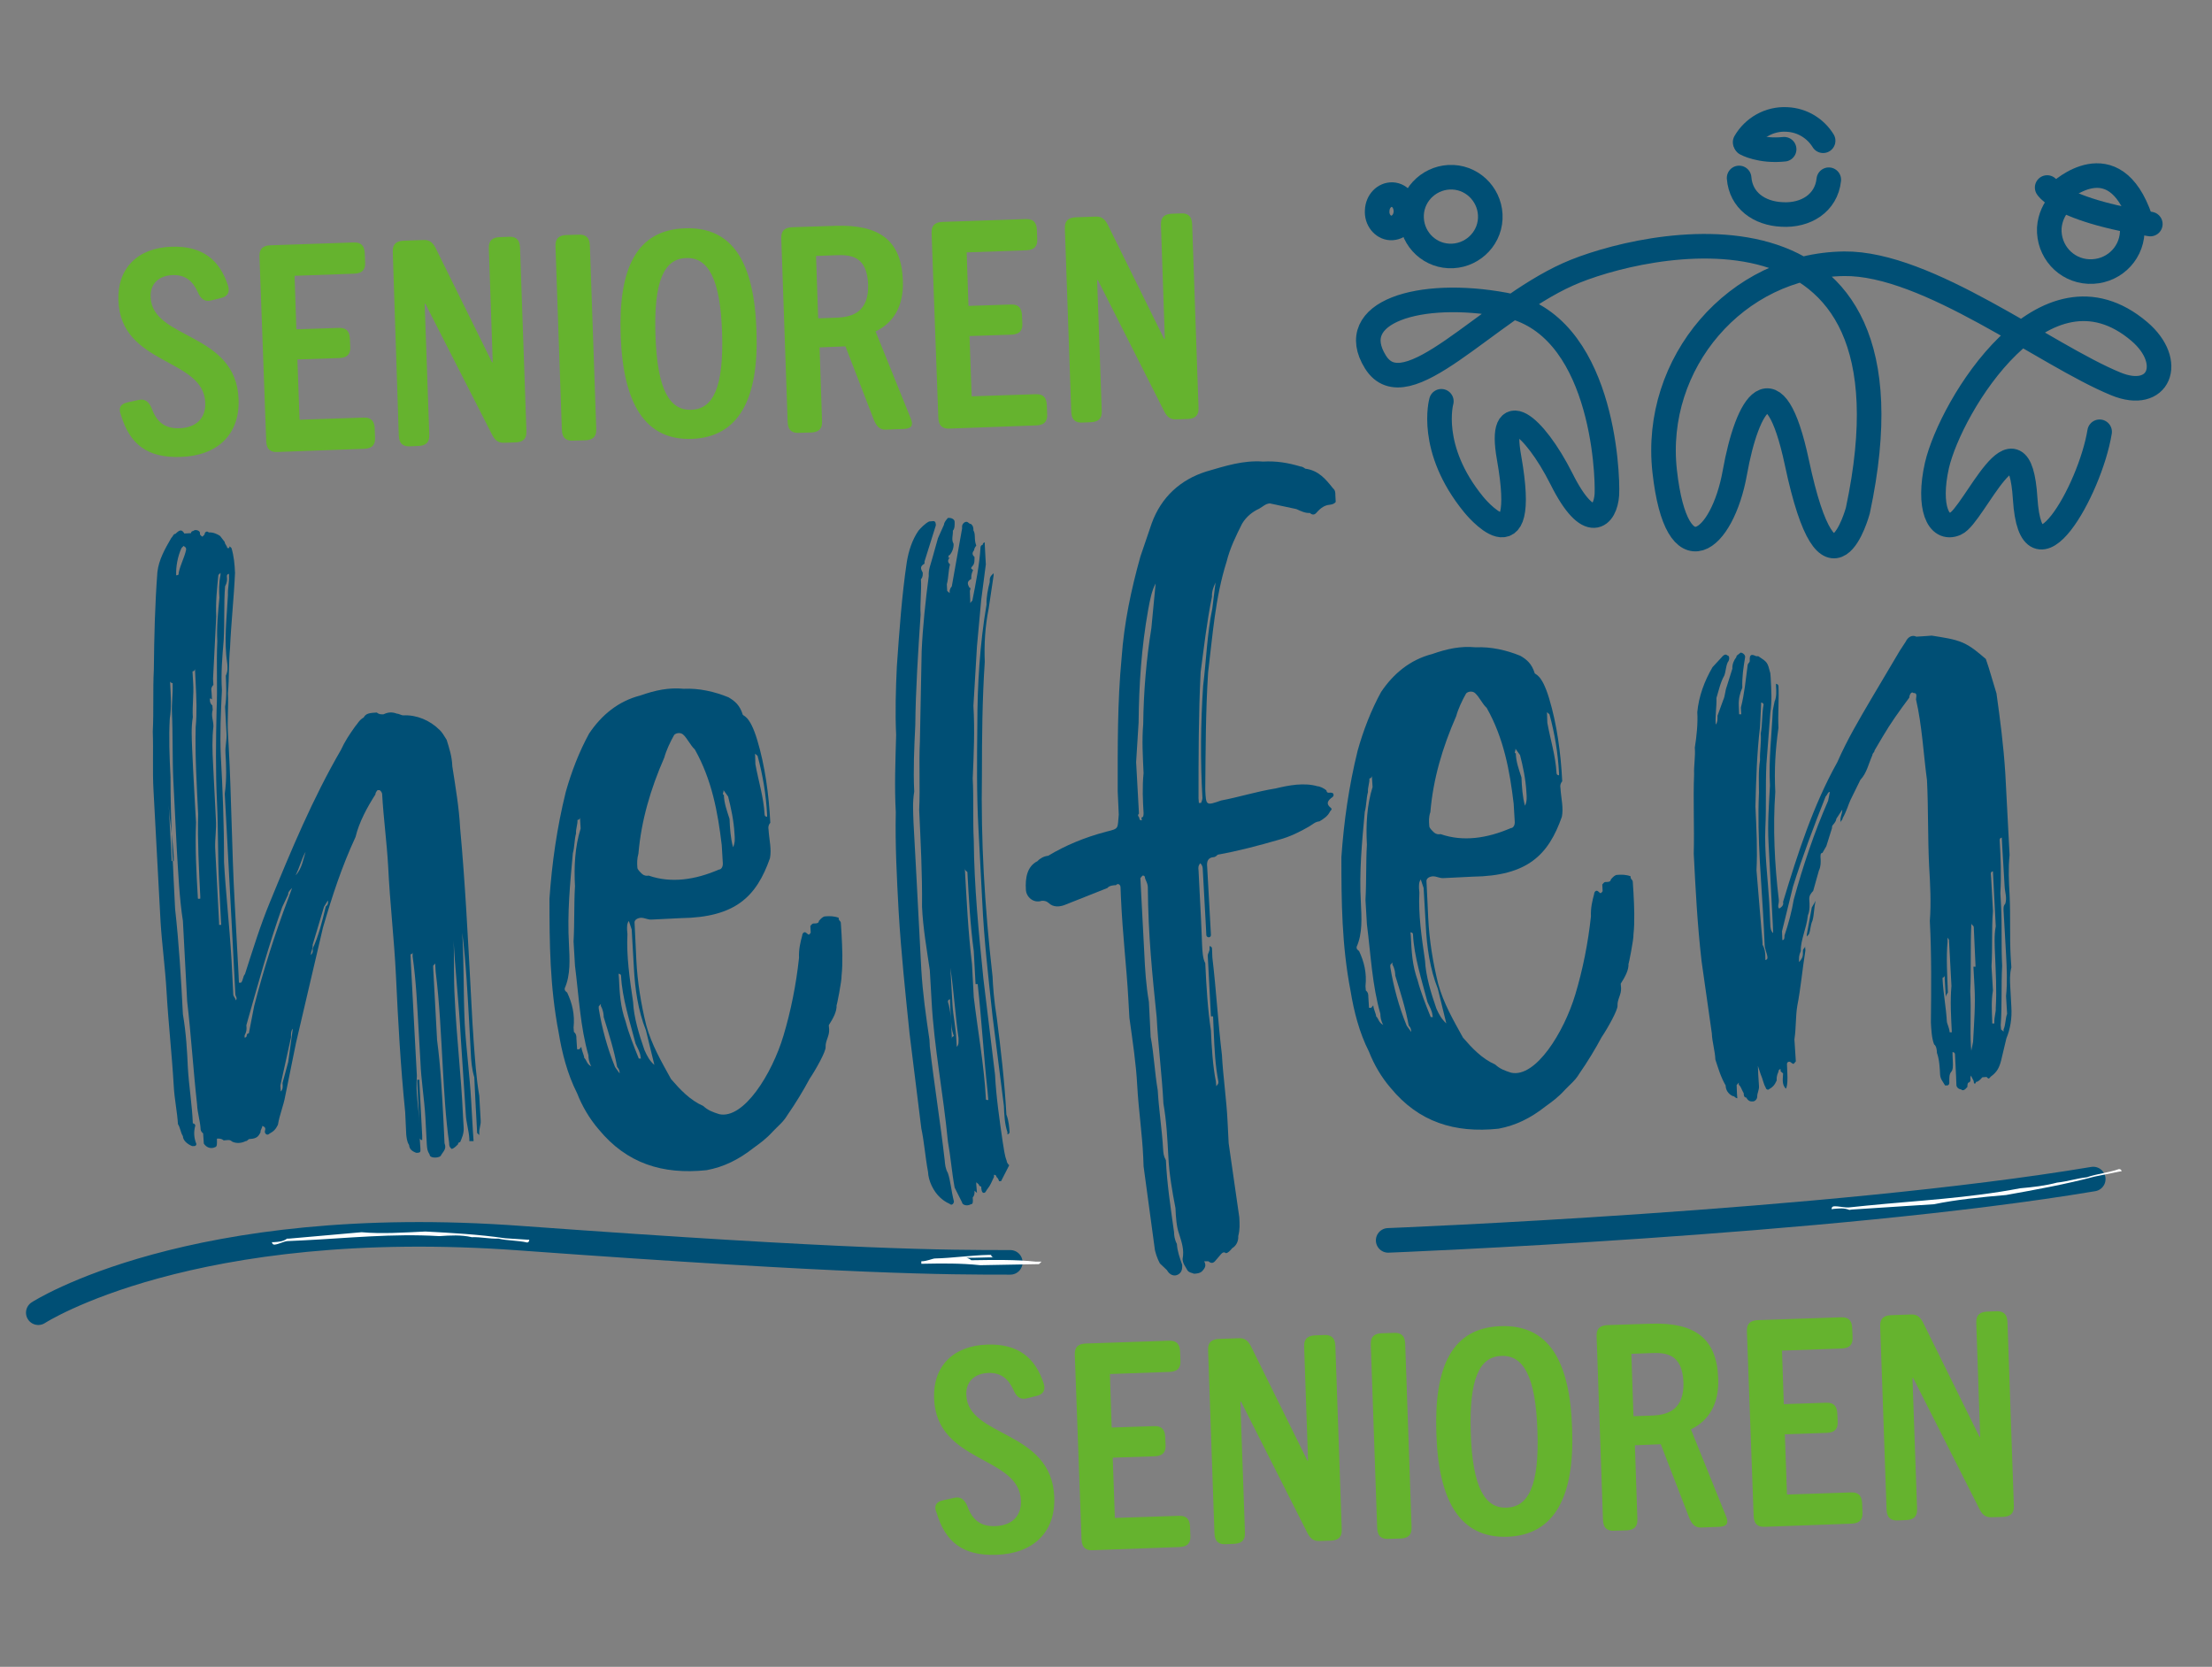<?xml version="1.0" encoding="utf-8"?>
<!-- Generator: Adobe Illustrator 26.2.1, SVG Export Plug-In . SVG Version: 6.00 Build 0)  -->
<svg version="1.1" id="Ebene_1" xmlns="http://www.w3.org/2000/svg" xmlns:xlink="http://www.w3.org/1999/xlink" x="0px" y="0px"
	 viewBox="0 0 624 470.2" style="enable-background:new 0 0 624 470.2;" xml:space="preserve">
<rect x="0" y="0" width="624" height="470.2" fill="#808080" stroke="none"/>
<style type="text/css">
	
		.st0{clip-path:url(#SVGID_00000153696812349099022840000012742491095237579935_);fill:none;stroke:#004F75;stroke-width:6.935;stroke-linecap:round;}
	
		.st1{clip-path:url(#SVGID_00000049909475062349659780000005915615398475642018_);fill:none;stroke:#004F75;stroke-width:6.935;stroke-linecap:round;}
	.st2{clip-path:url(#SVGID_00000004512468587405475200000011728846931424307132_);fill:none;stroke:#004F75;stroke-width:6.935;}
	.st3{clip-path:url(#SVGID_00000034078464299491862700000015389063030996244142_);fill:none;stroke:#004F75;stroke-width:6.935;}
	.st4{clip-path:url(#SVGID_00000182501676014672340990000013515306980931058621_);fill:none;stroke:#004F75;stroke-width:6.935;}
	
		.st5{clip-path:url(#SVGID_00000060010732462304320850000009601199309427758225_);fill:none;stroke:#004F75;stroke-width:6.935;stroke-linecap:round;}
	
		.st6{clip-path:url(#SVGID_00000103947923213617173970000008048899469570716825_);fill:none;stroke:#004F75;stroke-width:6.935;stroke-linecap:round;}
	
		.st7{clip-path:url(#SVGID_00000132799433772657795550000002987496006636086415_);fill:none;stroke:#004F75;stroke-width:6.935;stroke-linecap:round;}
	
		.st8{clip-path:url(#SVGID_00000114760971739645400900000006111292594196997792_);fill:none;stroke:#004F75;stroke-width:6.935;stroke-linecap:round;}
	
		.st9{clip-path:url(#SVGID_00000111896843675455056970000017705625057522754451_);fill:none;stroke:#004F75;stroke-width:6.935;stroke-linecap:round;}
	
		.st10{clip-path:url(#SVGID_00000151508039499672520710000011560329717518655119_);fill:none;stroke:#004F75;stroke-width:6.935;stroke-linecap:round;}
	.st11{fill:#004F75;}
	.st12{clip-path:url(#SVGID_00000165237051195633351510000010520945875467010980_);}
	.st13{clip-path:url(#SVGID_00000101824635751921888130000015876451459471314587_);}
	.st14{clip-path:url(#SVGID_00000055706142729476220910000002203996842991325615_);}
	.st15{clip-path:url(#SVGID_00000012431609278918975030000009101139865669111999_);}
	.st16{fill:#65B32E;}
	.st17{clip-path:url(#SVGID_00000059275345486990783830000003946105175417433278_);fill:#FFFFFF;}
	.st18{clip-path:url(#SVGID_00000008130392525092048220000015783784268558380430_);fill:#FFFFFF;}
	.st19{clip-path:url(#SVGID_00000103966132836117719490000004281921468924544660_);fill:#FFFFFF;}
</style>
<g>
	<g>
		<g>
			<defs>
				<rect id="SVGID_1_" x="7.3" y="30.2" width="633.6" height="408.4"/>
			</defs>
			<clipPath id="SVGID_00000156545363356846782530000004996801437481010107_">
				<use xlink:href="#SVGID_1_"  style="overflow:visible;"/>
			</clipPath>
			
				<path style="clip-path:url(#SVGID_00000156545363356846782530000004996801437481010107_);fill:none;stroke:#004F75;stroke-width:6.935;stroke-linecap:round;" d="
				M406.6,113.2c0,0-3.8,13.3,9.1,29.1c0,0,15.8,19.6,10-13.2c-3.1-17.3,7-9.5,14.8,6c7.8,15.6,12.4,10.5,12.8,4.4
				c0.3-6.2-1.3-48.3-28.8-53.5c-24.2-4.5-45.2,2.1-36.5,16.1c8.6,13.8,31.3-14.4,54.3-24.7c20.2-9.1,102-28.2,81.8,66.6
				c0,0-8,29.9-17.2-13.5c-6.3-29.6-14-16.8-17.5,2.8s-16.4,30.1-19.8-0.4s20.2-58.1,50.6-58.5c23.6-0.3,56.9,25.8,76.7,33.9
				c12.2,5,16.7-6.2,6.6-14.8c-26.7-22.7-53.2,21-57.1,37.8c-2.6,11.6,0.3,18.6,5.3,16.4c5.1-2.2,17.9-33.7,19.6-7s18.3-2.3,21-18.9
				"/>
		</g>
	</g>
	<g>
		<g>
			<defs>
				<rect id="SVGID_00000054239104522371744890000001283935911950247613_" x="7.3" y="30.2" width="633.6" height="408.4"/>
			</defs>
			<clipPath id="SVGID_00000043458865852204958770000014525457661183541658_">
				<use xlink:href="#SVGID_00000054239104522371744890000001283935911950247613_"  style="overflow:visible;"/>
			</clipPath>
			
				<path style="clip-path:url(#SVGID_00000043458865852204958770000014525457661183541658_);fill:none;stroke:#004F75;stroke-width:6.935;stroke-linecap:round;" d="
				M490.6,50.2c0.5,6.3,5.6,10,12.1,10.3c6.7,0.4,12.5-3.2,13.2-9.8"/>
		</g>
	</g>
	<g>
		<g>
			<defs>
				<rect id="SVGID_00000109725269818684679980000007021502174594181257_" x="7.3" y="30.2" width="633.6" height="408.4"/>
			</defs>
			<clipPath id="SVGID_00000170252694233150930650000005673910583435588263_">
				<use xlink:href="#SVGID_00000109725269818684679980000007021502174594181257_"  style="overflow:visible;"/>
			</clipPath>
			
				<path style="clip-path:url(#SVGID_00000170252694233150930650000005673910583435588263_);fill:none;stroke:#004F75;stroke-width:6.935;" d="
				M408.7,72.2c6.1,0.3,11.4-4.4,11.7-10.5c0.3-6.1-4.4-11.4-10.5-11.7s-11.4,4.4-11.7,10.5C397.9,66.7,402.6,71.9,408.7,72.2z"/>
		</g>
	</g>
	<g>
		<g>
			<defs>
				<rect id="SVGID_00000160877182591618476330000015206379228166328253_" x="7.3" y="30.2" width="633.6" height="408.4"/>
			</defs>
			<clipPath id="SVGID_00000176746872836348474800000010159546910080597652_">
				<use xlink:href="#SVGID_00000160877182591618476330000015206379228166328253_"  style="overflow:visible;"/>
			</clipPath>
			
				<path style="clip-path:url(#SVGID_00000176746872836348474800000010159546910080597652_);fill:none;stroke:#004F75;stroke-width:6.935;" d="
				M392.3,64.3c2.3,0.1,4.2-1.9,4.3-4.5s-1.6-4.8-3.8-4.9c-2.3-0.1-4.2,1.9-4.3,4.5C388.3,62,390.1,64.2,392.3,64.3z"/>
		</g>
	</g>
	<g>
		<g>
			<defs>
				<rect id="SVGID_00000115481152677340733600000012688425208041870732_" x="7.3" y="30.2" width="633.6" height="408.4"/>
			</defs>
			<clipPath id="SVGID_00000106144291273427731540000008494859703183580055_">
				<use xlink:href="#SVGID_00000115481152677340733600000012688425208041870732_"  style="overflow:visible;"/>
			</clipPath>
			
				<path style="clip-path:url(#SVGID_00000106144291273427731540000008494859703183580055_);fill:none;stroke:#004F75;stroke-width:6.935;" d="
				M581.3,56.9c-1.8,2-3,4.5-3.2,7.4c-0.3,6.5,4.6,12,11.1,12.3s12-4.6,12.3-11.1c0.1-1.4-0.1-2.8-0.5-4.1"/>
		</g>
	</g>
	<g>
		<g>
			<defs>
				<rect id="SVGID_00000089541310916483519090000002660369913857230976_" x="7.3" y="30.2" width="633.6" height="408.4"/>
			</defs>
			<clipPath id="SVGID_00000062873257967617022870000017488315624105427357_">
				<use xlink:href="#SVGID_00000089541310916483519090000002660369913857230976_"  style="overflow:visible;"/>
			</clipPath>
			
				<path style="clip-path:url(#SVGID_00000062873257967617022870000017488315624105427357_);fill:none;stroke:#004F75;stroke-width:6.935;stroke-linecap:round;" d="
				M514.3,39.7c-2.1-3.4-5.8-5.8-10.2-6c-5-0.3-9.5,2.4-11.8,6.4"/>
		</g>
	</g>
	<g>
		<g>
			<defs>
				<rect id="SVGID_00000110467872858898377320000013657911212277654457_" x="7.3" y="30.2" width="633.6" height="408.4"/>
			</defs>
			<clipPath id="SVGID_00000079458237568087193200000012146749117983956608_">
				<use xlink:href="#SVGID_00000110467872858898377320000013657911212277654457_"  style="overflow:visible;"/>
			</clipPath>
			
				<path style="clip-path:url(#SVGID_00000079458237568087193200000012146749117983956608_);fill:none;stroke:#004F75;stroke-width:6.935;stroke-linecap:round;" d="
				M492.5,40.5c0,0,4.1,2.3,10.8,1.6"/>
		</g>
	</g>
	<g>
		<g>
			<defs>
				<rect id="SVGID_00000146469875431689161200000013037772493414499499_" x="7.3" y="30.2" width="633.6" height="408.4"/>
			</defs>
			<clipPath id="SVGID_00000110428529146651652020000007979680606647927229_">
				<use xlink:href="#SVGID_00000146469875431689161200000013037772493414499499_"  style="overflow:visible;"/>
			</clipPath>
			
				<path style="clip-path:url(#SVGID_00000110428529146651652020000007979680606647927229_);fill:none;stroke:#004F75;stroke-width:6.935;stroke-linecap:round;" d="
				M577.5,52.9c0,0,0.6,1,2.9,2.5c3.5,2.2,10.9,5.4,26.2,7.8"/>
		</g>
	</g>
	<g>
		<g>
			<defs>
				<rect id="SVGID_00000170983001830634799080000015303242759021729699_" x="7.3" y="30.2" width="633.6" height="408.4"/>
			</defs>
			<clipPath id="SVGID_00000116227859371961004810000012192701698120778382_">
				<use xlink:href="#SVGID_00000170983001830634799080000015303242759021729699_"  style="overflow:visible;"/>
			</clipPath>
			
				<path style="clip-path:url(#SVGID_00000116227859371961004810000012192701698120778382_);fill:none;stroke:#004F75;stroke-width:6.935;stroke-linecap:round;" d="
				M581,54.2c0,0,15.3-14.5,22.8,7.6"/>
		</g>
	</g>
	<g>
		<g>
			<defs>
				<rect id="SVGID_00000117646883924881610400000016381595193252114048_" x="7.3" y="30.2" width="633.6" height="408.4"/>
			</defs>
			<clipPath id="SVGID_00000103961966044916716000000018166171391113751192_">
				<use xlink:href="#SVGID_00000117646883924881610400000016381595193252114048_"  style="overflow:visible;"/>
			</clipPath>
			
				<path style="clip-path:url(#SVGID_00000103961966044916716000000018166171391113751192_);fill:none;stroke:#004F75;stroke-width:6.935;stroke-linecap:round;" d="
				M10.8,370.3c0,0,43-27.9,136.3-21c93.4,6.8,119.9,6.8,137.9,6.8"/>
		</g>
	</g>
	<g>
		<g>
			<defs>
				<rect id="SVGID_00000090294840700458097760000006840388356129276074_" x="7.3" y="30.2" width="633.6" height="408.4"/>
			</defs>
			<clipPath id="SVGID_00000015348817504268798860000013419050554041213337_">
				<use xlink:href="#SVGID_00000090294840700458097760000006840388356129276074_"  style="overflow:visible;"/>
			</clipPath>
			
				<path style="clip-path:url(#SVGID_00000015348817504268798860000013419050554041213337_);fill:none;stroke:#004F75;stroke-width:6.935;stroke-linecap:round;" d="
				M391.6,349.9c0,0,125-4.9,198.9-17.3"/>
		</g>
	</g>
</g>
<g>
	<path class="st11" d="M135.2,309.1l0.4,7c0.1,1.2-0.5,2.4-0.4,3.5v0.6l-0.6-0.6l-0.5-9.3l-0.3-6.4c-0.7-2.3-0.9-4.6-1-7l-0.4-7.6
		c-0.5-8.7-0.9-17.5-2-26.2c0.5,8.7,0.3,16.9,0.7,25.7c0.4,7,1.4,14.5,1.8,21.5l0.5,8.7l0.2,2.9H133h-0.6v-0.6c-0.1-2.3-0.9-4.6-1-7
		L130,293c-0.5-9.9-1.7-19.8-2.1-29.1v-0.6c0.3,6.4,0,12.3,0.4,18.7c0.5,10.5,1.8,21.5,2.3,32.6l0.2,3.5c0.1,1.7-0.5,2.9-1,4.1
		c-0.6,0-0.6,0.6-0.6,0.6c-0.6,0.6-1.2,1.2-1.8,1.3c-0.7-0.6-0.7-1.1-0.7-1.7c-1-7-1.4-14.5-1.8-21.5c-0.5-8.7-0.9-18.1-2-26.8
		l-0.1-1.7v-0.6l-0.6,0.6v0.6l1.1,20.4c1,7.5,1.4,15.1,1.8,22.7l0.3,6.4c0.7,1.7-0.5,2.4-1.1,3.6c-0.6,0.6-3.1,0.7-3.1-0.4
		c-0.7-1.1-0.7-1.7-0.8-2.9l-0.4-7.6c-0.3-5.2-1.2-10.5-1.4-15.7l-0.5-8.7c-0.4-7-0.7-14-1.7-21v-0.6v-0.6c0,0.6-0.6,0.6-0.6,0.6
		l0.1,2.3l1.2,22.7l0.5,9.3c-0.4,4.7,0.5,8.7,0.7,13.4l-0.6-11.7v-0.6h0.6v0.6l0.8,15.2v0.6v0.6c-0.6,0-0.7-0.5-0.7-0.5l0.2,2.9v0.6
		c0,0.6-0.6,0.6-1.2,0.6c-1.3-0.5-1.9-1.1-2-2.2c-0.7-1.1-0.7-2.3-0.8-2.9l-0.3-6.4c-1.3-12.8-2-25.6-2.6-38.4
		c-0.5-10.5-1.7-20.4-2.2-30.9c-0.4-7-1.3-13.4-1.7-20.4c0,0,0-0.6-0.7-1.1h-0.6c0,0-0.6,0.6-0.6,1.2c-2.3,3.6-4.6,7.8-5.6,12
		c-3.9,8.4-6.6,16.7-9.2,25.6l-7.6,32.5l-3,14.8c-0.5,2.9-1.6,5.3-2.1,8.3c-0.6,1.2-1.1,1.8-2.4,2.5c-0.6,0.6-1.2,0.1-1.3-0.5
		c0-0.6,0.6-1.2-0.7-1.7c0,0.6-0.6,1.2-0.5,1.8c-0.6,1.2-1.1,1.8-3,1.9c-0.6,0-0.6,0.6-1.2,0.6c-1.2,0.6-2.5,0.7-3.7,0.2
		c-0.7-0.5-0.7-0.5-1.3-0.5l-1.2,0.1c-0.7-0.6-1.3-0.5-1.9-0.5v0.6c0,0.6,0.1,1.7-0.5,1.8c-1.2,0.6-2.5,0.1-3.2-1l-0.2-2.9
		c-0.7-0.5-0.7-1.1-0.7-1.1c-0.1-2.3-0.9-4.6-1-7c-1.1-9.9-1.7-19.8-2.8-29.1l-1.2-22.7c-1-6.4-1.3-13.4-1.7-19.8l-1-19.8
		c-0.3-6.4-0.1-12.9-0.4-19.3c-0.1-2.3,0.3-5.3,0.2-7.6v-0.6c0,0-0.6,0-0.7-0.5v0.6c0.2,3.5,0.4,7-0.1,9.9
		c-0.3,5.3-0.1,10.5,0.2,16.4c0,12.3,0.7,25.1,1.3,37.3c1.1,9.9,1.7,19.8,2.2,29.7c0.9,5.2,1.2,10.5,1.4,15.1
		c0.3,5.2,1.2,10.5,1.4,15.7c0.6,0,0.7,0.6,0.7,0.6c-0.5,1.8-0.4,3.5,0.3,5.2c0,0,0,0.6-0.6,0.6h-0.6c-1.3-0.5-2.6-1.6-2.6-2.8
		c-0.7-1.1-0.7-2.3-1.4-3.4c-0.2-3.5-1-7-1.2-11c-0.5-8.7-1.5-17.5-2-26.2c-0.4-7-1.3-13.4-1.7-19.8l-2-37.3
		c-0.3-5.2,0-11.1-0.2-16.4c0.3-5.9,0-11.7,0.3-17.5c0.1-9.4,0.3-18.1,1-27.5c0.4-3.5,2.1-6.5,3.9-9.6c0.6-0.6,0.6-1.2,1.2-1.2
		c1.2-1.2,1.8-1.3,2.5-0.1l1.9-0.1c0-0.6,0.6-0.6,0.6-0.6c0.6-0.6,1.9-0.1,1.9,0.5s0,0.6,0.7,1.1l0.6-0.6c0-0.6,0.6-1.2,1.2-0.6
		c1.2-0.1,2.5,0.5,3.2,1l1.3,1.7c0,0.6,0.7,1.1,0.7,1.7h0.6c0-0.6,0-0.6,0.6,0c0.7,2.3,0.9,4.6,1,7c-0.3,7-1.1,14.1-1.4,21.1
		c-0.4,4.1-0.2,8.2-0.6,12.9c0.2,3.5-0.2,7.6,0,11.1l0.2,3.5c0.8,14.6,0.9,29.8,1.7,44.3l1.1,20.4l0.1,2.3H68
		c0.6-0.6,0.5-1.8,1.1-2.4c2.1-6.5,4.3-13.7,7-20.2c6.1-14.9,12.1-29.3,20.1-43.1c1.1-2.4,2.3-4.2,4-6.6c0.6-0.6,1.1-1.8,2.4-2.5
		c0.6-1.2,1.8-1.3,3.7-1.4c0.7,0.6,1.3,0.5,1.9,0.5c1.2-0.6,2.4-0.7,3.7-0.2c0.6,0,1.3,0.5,1.9,0.5c3.7-0.2,7.5,1.4,10.2,4.1
		c0.7,0.6,1.3,1.7,2,2.8c0.7,2.3,1.5,4.6,1.6,7.5c0.9,5.8,1.9,11.6,2.2,17.4c1.4,15.1,2.2,30.9,3,46l0.5,9.3l0.2,2.9l0.1,1.7
		C134,298.6,134.3,303.9,135.2,309.1z M49,241.7c-0.2-4.7-1.1-9.9-1.4-14.5l0.7,12.8l0.1,2.3v0.6H49L49,241.7z M50.4,161.6
		c0.5-2.4,1.6-4.2,2.1-6.5c0-0.6,0-0.6-0.7-1.1l-0.6,0.6c-1.1,2.4-1.6,5.3-1.5,7.7C50.4,162.2,50.4,162.2,50.4,161.6z M54.3,189.4
		l0.2,3.5c0.2,2.9-0.3,6.4-0.1,9.4c-0.5,2.9-0.3,5.9-0.2,8.8l0.3,6.4l0.5,9.3l0.3,5.2c-0.3,7,0.1,14,0.5,21c0,0.6,0,0.6,0.7,0.5
		v-0.6c-0.4-8.2-0.8-15.7-0.6-23.3c-0.4-8.2-0.9-16.3-0.7-24.5c0.4-4.1,0.2-8.2,0-12.3l-0.2-4.1C54.9,189.4,54.3,189.4,54.3,189.4z
		 M61.1,200.2c0.3-6.4-0.1-12.9,0.2-19.3c-0.2-4.1,0.2-8.2,0.6-12.3c-0.1-1.7-0.2-4.1,0.3-6.4v-0.6l-0.6,0.6
		c-0.4,4.1-0.8,7.6-0.6,11.7l-0.9,17.6l0.1,1.7c-0.6,0.6-0.6,1.2-0.6,1.2l0.1,1.2l0.1,1.7c0,0-0.7-0.6-0.6,0c0,0.6,0.1,1.2,0.7,1.7
		l0.1,1.2c-0.5,1.8,0.2,2.9,0.2,4.7c-0.4,3.5-0.3,7-0.1,10.5l0.8,15.7c0.2,2.9-0.3,5.3-0.2,8.2l1.1,21v0.6h0.6l-0.1-1.7l-0.5-9.9
		c-0.4-7.6-0.2-15.2-0.6-23.3C60.8,217.7,60.9,208.9,61.1,200.2z M63.6,212.3c-0.1-1.7,0.4-3.5,0.3-5.3l-0.4-7.6
		c0.5-2.9,0.3-5.9,0.2-8.8c0.6-1.2,0.5-2.4,0.4-3.5c-1-6.4-0.1-12.9,0.2-19.3c-0.1-1.7,0.4-3.5,0.3-5.3v-0.6c-0.6,0-0.6,0.6-0.6,0.6
		c0.1,1.2,0.1,1.7-0.5,2.9c-0.4,4.7-0.1,9.9-0.4,15.2c-0.4,4.7-0.8,9.4-0.5,14.1c-0.3,6.4-0.6,12.3-0.3,18.7
		c0.5,9.3,0.9,18.1,0.9,29.8c0.4,7.6,1.5,17.5,2.1,27.4l0.5,9.9c0,0.6,0.7,1.1,0.7,1.7c0.6-0.6-0.1-1.2-0.1-1.7l-1.1-21L64,235
		l-0.6-11.1C64,219.9,63.8,215.8,63.6,212.3z M82.4,250.5c-0.6,0.6-1.2,1.2-1.1,1.8l-1.7,3.6c-3.8,10.7-6.9,22-10.1,33.3
		c0.1,1.2,0.1,1.7-0.5,2.9v0.6c0.6,0,0.6-0.6,0.6-0.6s0-0.6,0.6-0.6l1.5-7.7c2.6-10.1,5.8-20.2,9.6-30.3L82.4,250.5z M82.6,290.2
		c-0.6,0.6-0.5,1.8-0.5,2.4l-3,13.6l0.1,1.7c0.6-0.6,0.6-1.2,0.5-2.4l1.6-5.9L82.6,290.2z M83.4,246.9c1.8-1.8,2.2-4.8,2.8-6.6
		C85.1,242.2,84.6,244.5,83.4,246.9z M92.5,254l-1.1,1.8l-3.2,10.7c0.1,1.2-0.5,1.8-0.5,2.9c0.6-0.6,0.6-1.2,0.5-1.8
		c1.7-3.6,2.7-7.7,3.7-11.9C92.6,255.2,92.6,254.6,92.5,254z"/>
</g>
<g>
	<g>
		<g>
			<defs>
				<rect id="SVGID_00000042005777291606614130000015213811281319901841_" x="7.3" y="30.2" width="633.6" height="408.4"/>
			</defs>
			<clipPath id="SVGID_00000090974968275026319740000005110384469829563532_">
				<use xlink:href="#SVGID_00000042005777291606614130000015213811281319901841_"  style="overflow:visible;"/>
			</clipPath>
			<g style="clip-path:url(#SVGID_00000090974968275026319740000005110384469829563532_);">
				<path class="st11" d="M237.2,260.4l0.2,3.1c0.2,3.7,0.4,8.1,0,11.8c0.1,1.2-1.4,8.8-1.4,8.2c0.1,1.9-1,3.8-2.2,5.7l0.1,1.2
					c0.1,1.9-1.1,3.2-1,5c0.1,1.2-2.8,6.4-4.5,8.9c-1.7,3.2-4,7-6.3,10.3c-1.1,1.9-2.9,3.3-4.1,4.6c-1.8,2-3.6,3.3-5.4,4.6
					c-4.2,3.3-8.4,5.4-13.3,6.3c-12.4,1.3-22.5-1.9-30.4-11.5c-2.6-3-4.7-6.6-6.1-10.2c-2.8-5.5-4.3-11.6-5.2-17.1
					c-2.5-12.9-2.6-25.4-2.6-37.8c0.7-10,2.1-20,4.6-30.1c1.6-5.7,3.8-11.4,6.6-16.5c3.5-5.2,8.2-9.1,14.4-10.7
					c4.3-1.5,8-2.3,12.3-1.9c4.3-0.2,8.7,0.8,12.6,2.4c1.9,1.1,3.2,2.3,4,4.8c0,0.6,1.9-0.1,4.1,7.2s3.3,15.4,3.7,23.4
					c-0.6,0.7-0.6,1.3-0.5,1.9c0.2,3.1,0.9,5.5,0.4,8.1c-3.8,10.8-9.7,16.7-25.2,16.9l-8.1,0.4c-1.2,0.1-1.9-0.5-3.1-0.5
					c-1.2,0.1-1.8,0.7-1.8,1.3l0.3,6.2l0.2,4.3c0.3,6.2,1.3,12.4,2.8,18.5c1.5,5.5,4.3,10.3,7,15.2c2.6,3,5.3,5.9,9.1,7.6
					c1.3,1.2,2.6,1.7,4.5,2.3c6.9,1.5,14.9-11.4,18.1-22.1c2.1-7,3.6-14.5,4.4-22c-0.1-2.5,0.4-4.4,0.9-6.3c0-0.6,0.6-1.3,1.2-0.7
					c0.7,0.6,0.7,0.6,1.2-0.1l-0.1-1.9c0.6-0.7,0.6-0.7,1.2-0.7c0.6,0,1.2-0.1,1.2-0.7c0.6-0.7,1.2-1.3,1.8-1.3
					c1.2-0.1,2.5-0.1,3.8,0.4C236.5,259.8,237.2,259.7,237.2,260.4z M162.9,231.3c0.1,1.2-0.5,2.5-0.4,3.8c-0.5,1.9-0.4,3.8-0.9,5.6
					c-0.8,8.7-1.6,16.9-1.1,25.6c0.2,4.3,0.5,8.7-1.2,12.5c0,0.6,0,0.6,0.7,1.2c1.4,3,2.2,6.1,1.8,9.9l0.1,1.2
					c0.7,0.6,0.7,1.2,0.7,1.8l0.2,3.1h0.6l0.6-0.7c0.1,1.2,0.8,2.4,0.8,3.1c0.7,0.6,0.7,1.8,2,2.4c-0.7-1.2-0.8-2.4-0.8-3.1
					c-2.3-8-2.7-16.6-3.8-25.3l-0.4-6.8c0.3-5.6,0.1-10.6,0.4-15.6c-0.3-5.6,0-11.2,1.6-16.3l-0.2-3.1
					C163.6,231.3,162.9,231.3,162.9,231.3z M174.8,302.8c0-0.6-0.1-1.2-0.7-1.8c-0.9-4.9-2.3-9.2-3.8-14.1c0-0.6-0.1-1.9-0.8-3.1
					v-0.6l-0.6,0.7v0.6c0.9,5.5,2.4,11.1,4.6,16.5L174.8,302.8z M180.7,298.1c-0.1-1.2-0.8-2.4-1.4-3.7c-1.6-6.1-3.8-12.9-4.1-19.1
					c0-0.6-0.7-0.6-0.7-0.6l0.1,1.2c0.2,4.3,0.4,8.1,1.9,12.3c0.8,3.1,2.2,6.7,3.7,10.4h0.6L180.7,298.1z M184.6,300.4l-2.4-9.8
					c-2.2-5.5-3.1-11.7-3.4-17.9l-0.6-10.5l-0.8-2.4c-0.6,0.7-0.5,1.9-0.5,2.5l0.1,1.2c-0.3,6.2,0.6,12.4,1.6,19.2
					c0.2,4.3,1.7,9.2,3.2,13.5C182.6,298,183.3,299.3,184.6,300.4z M179.8,244.7c0,0.6,0.7,1.2,1.3,1.8c0.7,0.6,1.3,0.6,1.9,0.5
					c6.3,2.2,13.1,1.2,19.8-1.7c0.6,0,1.2-0.7,1.1-1.9l-0.3-5c-1.1-9.3-2.8-18.5-7.6-27c-1.3-1.2-2-3-3.3-4.2
					c-0.7-0.6-1.9-0.5-2.5,0.1c-1.1,1.9-2.3,4.5-2.8,6.4c-3.9,8.9-6.5,17.8-7.3,27.1C179.7,242.2,179.7,243.5,179.8,244.7z
					 M204.2,224.2c0.1,2.5,0.8,4.3,1.6,6.8c0.1,2.5,0.3,5.6,1,8c0.6-1.3,0.5-2.5,0.4-3.8c-0.2-3.7-1-7.4-1.8-10.5l-1.3-1.8
					C204.2,223.5,203.6,224.2,204.2,224.2z M213.1,215.6c0.9,4.9,2.3,9.2,2.6,14.2c0,0,0,0.6,0.7,0.6v-0.6
					c-0.3-5.6-1.2-11.1-2.7-16.6l-0.7-0.6L213.1,215.6z"/>
			</g>
		</g>
	</g>
	<g>
		<g>
			<defs>
				<rect id="SVGID_00000017489834698328211040000015884723316065773199_" x="7.3" y="30.2" width="633.6" height="408.4"/>
			</defs>
			<clipPath id="SVGID_00000065762449157260748110000002734263765208679359_">
				<use xlink:href="#SVGID_00000017489834698328211040000015884723316065773199_"  style="overflow:visible;"/>
			</clipPath>
			<g style="clip-path:url(#SVGID_00000065762449157260748110000002734263765208679359_);">
				<path class="st11" d="M267.4,330.9c0.8,2.4,0.9,4.9,1.7,8c0,0.6-0.6,1.3-1.2,0.7c-1.3-0.6-1.9-1.1-2.6-1.7
					c-2-1.8-3.4-4.8-3.5-7.3c-0.8-4.3-1.1-8.6-1.9-12.3l-3.3-26.6c-1.2-11.7-2.4-22.9-3.1-34.7c-0.5-9.3-1-18.6-0.8-27.9
					c-0.4-7.4-0.1-14.3,0.1-21.8c-0.3-6.2-0.1-13.1,0.2-19.3c0.7-10,1.4-20,2.8-29.4c0.5-3.1,1.5-6.3,3.3-8.9c0.6-0.7,1.8-2,3-2.6
					l1.2-0.1c0.6,0,0.7,0.6,0.7,1.2l-1.6,5.1l-1.6,5.1v0.6c-1.2,0.7-1.2,1.3-0.5,2.5c0,0.6,0.1,1.2-0.5,1.9c0.2,3.1-0.3,6.9-0.1,10
					c-0.7,10.6-1.4,21.2-1.5,31.2c-0.3,6.2-0.6,12.5-0.3,18.7c-0.5,3.1-0.3,5.6-0.2,8.7l0.9,16.7l1.3,24.8c0.4,6.8,1.3,13,2.3,19.8
					l0.1,1.9c1.2,10.5,3,21.6,4.2,32.1C266.6,328.5,266.7,329.7,267.4,330.9z M284,327.5c0,0.6,0.7,1.2,0.7,1.2l-2.3,4.5h-0.6
					c0,0,0-0.6-0.7-1.2c0,0,0-0.6-0.7-0.6v0.6c-0.6,1.3-1.1,2.5-1.7,3.2c-0.6,0.7-0.6,1.3-1.2,1.3c-0.6,0-0.7-1.2-0.7-1.8
					c-0.6,0-0.7-0.6-0.7-0.6l-0.7-0.6v0.6l0.1,1.2l0.1,1.2l-0.7-0.6c0,0.6,0.1,1.2-0.5,1.9c0.1,1.2,0.1,1.9-0.5,1.9
					c-1.2,0.7-2.5,0.1-2.5-0.5l-2.1-4.2c-0.8-4.3-1.1-8.6-1.9-13c-1.3-13.6-3.9-26.5-4.6-39.6l-0.5-8.7c-0.9-6.2-1.9-11.7-2.2-17.9
					c0.1-9.3-0.4-18.6-0.8-27.3c0.3-6.9-0.1-13.1,0.2-19.3l0.5-25.5c0.3-6.9,1.1-14.4,2-21.2c-0.1-1.9,0.5-3.1,1-5l1.6-5.7l1.7-3.8
					c0-0.6,0.6-1.3,1.1-1.9c1.2-0.1,1.9,0.5,1.9,1.1s0.1,1.9-0.5,2.5c0.1,1.2-0.5,2.5,0.2,3.7c0.1,1.2-0.5,2.5-1.1,3.2
					c-0.6,0,0,0.6-0.6,0.7h0.6c-0.6,0.7-0.6,1.3,0.1,1.9c-0.5,1.9-0.4,3.8-0.9,5.6l0.1,1.9l0.7,0.6v-0.6c0,0,0-0.6,0.6-1.3l2.9-16.3
					v-0.6c0-0.6,0.6-1.3,1.2-1.3c0.6,0,0.7,0.6,1.3,0.6c0.7,0.6,0.7,1.2,0.7,1.8c0.7,1.2,0.1,2.5,0.8,4.3c0,0-0.6,0.7-0.6,1.3
					c-0.6,0.7-0.6,1.3,0.1,1.9c0,0.6,0.1,1.9-0.5,2.5c-0.6,0.7-0.6,0.7,0.1,1.2c-0.6,1.3-0.5,1.9-0.5,2.5c-1.2,0.7-1.2,1.3-0.5,2.5
					c0.6,0,0,0.6,0.1,1.2l0.1,2.5v0.6l0.6-0.7c1-5,2-10.1,2.3-15c0,0,0-0.6,0.6-0.7c0,0,0-0.6,0.6-0.7v0.6l0.1,1.9l0.2,3.7l-1.3,10
					l-1.2,13.1l-1,16.8c0.4,6.8,0.1,13.7-0.2,20.5c0.3,5.6,0,11.8,0.3,17.4c0.1,13.1,1.4,26,2.7,39l3.3,27.2
					c0.3,6.2,1.3,13,2.2,19.2C283.2,323.9,283.3,325.7,284,327.5z M269.1,292.3c-0.7-1.8-0.8-3.7-0.9-5.5l-0.2-4.3v-0.6
					c0,0-0.6,0-0.6,0.7c0.8,2.4,0.9,5.5,1,8l0.1,1.9v0.6C268.5,292.3,269.1,292.3,269.1,292.3z M270.4,292.8
					c-0.9-6.2-1.3-13-2.3-19.8l0.6,10.5c0.2,3.1,0.9,6.2,1.1,9.9l0.1,1.9C270.5,294.7,270.4,294.1,270.4,292.8z M278.6,307.9
					c-1.1-9.9-1.7-20.4-2.8-30.3h-0.6l-0.5-9.3c-1-7.4-1.4-14.8-1.8-22.3c-0.7-0.6-0.7-0.6-0.7-1.2v0.6c0.5,8.7,0.9,17.4,2,26.6
					l0.5,9.3c1.1,9.3,2.9,19.1,3.4,28.4c0,0.6,0,0.6,0.7,0.6L278.6,307.9z M280.3,161.7v0.6l-1.4,9.4c-1,5-1.3,10-1.1,15
					c-0.7,10.6-0.8,21.2-0.8,31.8c-0.3,18.7,0.7,36.6,3,57c0.1,2.5,0.4,6.8,1.2,11.7c1.1,8.6,2.2,17.9,2.7,27.2
					c0.7,1.8,0.8,3.7,0.9,4.9c0,0.6-0.6,0.7-0.6,0.7v-0.6c-0.8-2.4-0.9-4.9-1-7.4l-3.2-25.3c-1.2-11.1-2.4-21.6-2.9-32.2l-1.1-21.1
					c-0.5-9.3-0.4-19.3-0.3-28.6c0-11.8,0.7-23,2.6-34.3c-0.1-1.9,0.4-4.4,0.9-6.3c0-0.6-0.1-1.2,0.5-1.9L280.3,161.7z"/>
			</g>
		</g>
	</g>
	<g>
		<g>
			<defs>
				<rect id="SVGID_00000058570183237271490850000010414356876723006880_" x="7.3" y="30.2" width="633.6" height="408.4"/>
			</defs>
			<clipPath id="SVGID_00000153695275266472934000000006417628167759981470_">
				<use xlink:href="#SVGID_00000058570183237271490850000010414356876723006880_"  style="overflow:visible;"/>
			</clipPath>
			<g style="clip-path:url(#SVGID_00000153695275266472934000000006417628167759981470_);">
				<path class="st11" d="M335,358.4c-0.7-1.3-1.3-1.9-1.4-3.2c0.5-2.7-0.2-4.6-1-7.2c-0.7-1.9-0.9-4.6-1-7.2
					c-0.9-4.6-1.8-9.8-2-14.4c-0.3-5.3-0.5-9.9-1.4-15.1c-0.4-7.9-1.5-16.4-1.9-24.3c-1.2-11.8-2.4-22.9-2.5-36.8
					c-0.1-1.3-0.7-1.9-0.8-2.6c0,0,0-0.7-0.7-0.6l-0.6,0.7l0.1,2l1,19.1c0.2,4.6,0.5,9.2,1.3,13.8l0.5,9.9c0.9,4.6,1.1,9.8,2,15.1
					c0.3,5.3,1.2,11.1,1.5,16.4c0.1,1.3,0.1,2,0.8,3.3c0.3,6.6,1.3,13.1,2.3,20.3c0,0.7,0.1,2,0.8,3.3c0.1,2,0.8,3.9,1.5,5.9
					c0,0.7,0.1,2-1.1,2.7c-1.2,0.7-2.5,0.1-3.2-1.2l-2-1.9c-0.7-1.3-1.4-3.2-1.5-4.5l-3.1-22.9l-0.1-2.6c-0.3-6.6-1.3-13.1-1.7-20.3
					c-0.3-5.9-1.3-12.5-2.2-19l-0.3-5.3c-0.5-9.2-1.6-17.7-2.1-28.9l-0.1-2.6c0-0.7-0.7-1.3-1.3-0.6c-0.6,0-1.9,0.1-2.4,0.8
					l-11.6,4.6c-1.8,0.8-3.7,0.9-5-0.4c-0.7-0.6-1.3-0.6-1.9-0.6c-2.4,0.8-4.4-1.1-4.5-3.1c-0.2-3.3,0.3-6.6,3.3-8.1
					c0.6-0.7,1.8-1.4,3-1.5c4.8-2.9,10.3-5.2,16.4-6.8c3.7-0.9,3.1-0.8,3.5-4.8l-0.3-6.6c0-12.5-0.1-25,1.1-37.6
					c0.7-9.9,2.7-19.3,5.3-28.6l3.2-9.4c2.7-7.4,8.1-12.3,15.4-14.6c5.5-1.6,10.4-3.2,16-2.8c3.7-0.2,6.9,0.3,10.6,1.4
					c0.6,0,1.3,0.6,1.3,0.6c3.8,0.5,5.8,3,7.8,5.5c0.7,0.6,0.7,1.3,0.7,1.9l0.1,2c-0.6,0.7-1.2,0.7-1.8,0.8
					c-1.2,0.1-2.4,0.8-3.6,2.2c-0.6,0.7-1.2,0.7-1.9,0.1c-1.2,0.1-2.5-0.5-3.8-1.1l-7.5-1.6c-1.2,0.1-1.8,0.8-3,1.5
					c-1.8,0.8-3.6,2.2-4.8,4.2c-1.7,3.4-3.4,6.8-4.4,10.8c-3.2,10.1-3.9,20.6-5.2,31.2c-0.7,11.2-0.7,21.8-0.8,33
					c0.2,4.6,0.2,4.6,4.5,3.1c4.9-0.9,9.8-2.5,15.4-3.4c3.7-0.9,8-1.7,11.8-0.6c0.6,0,1.9,0.6,2.5,1.2c0,0,0,0.7,0.7,0.6
					c0.6,0,1.2-0.1,1.3,0.6c0,0.7-0.6,0.7-1.2,1.4c-0.6,0.7-0.6,1.3,0.1,2c0.7,0.6,0.7,0.6,0.1,1.3c-0.6,1.3-1.8,2.1-3,2.8
					c-1.2,0.1-1.8,0.8-3,1.5c-2.4,1.4-5.4,2.9-8.5,3.7c-5.5,1.6-11.6,3.2-17.2,4.2c0,0-0.6,0.7-1.2,0.7c-1.2,0.1-1.8,0.8-1.8,2.1
					l0.3,5.3l0.8,14.5c0,0.7-0.6,0.7-0.6,0.7s-0.6,0-0.7-0.6l-0.2-3.9l-0.8-14.5c0-0.7-0.1-1.3-0.7-1.9c-0.6,0.7-0.6,1.3-0.5,2
					l0.7,13.8l0.2,4.6l0.1,2.6c0.1,2,0.2,3.9,0.9,5.2c0.3,6.6,0.7,13.1,1.6,19c0.2,4.6,0.5,9.9,1.4,14.4l0.1,1.3
					c0.6-0.7,0.6-0.7,0.6-1.3c-0.9-4.6-1.1-9.2-1.3-13.8l-0.2-4.6h-0.6l-0.9-17.1c0-0.7,0.6-1.3,0.5-2v-0.7c0,0,0.6,0,0.7,0.6
					l0.1,2.6c1.1,9.2,1.6,18.4,2.7,27.5c0.3,5.9,1.3,12.5,1.6,19l0.3,5.9l3,20.9c0.1,2,0.2,3.3-0.3,5.3c0.1,1.3-0.5,2.7-1.7,3.4
					c-0.6,0.7-1.2,1.4-1.8,1.4c-0.7-0.6-1.2,0.1-1.8,0.8l-1.2,1.4c-0.6,0.7-1.2,0.7-1.9,0.1h-0.6h-0.6c0.7,1.3,0.1,2-0.5,2.7
					s-1.8,0.8-2.4,0.8C336.2,359,335.6,359.1,335,358.4z M322,230.6c0.6,0,0.6-0.7,0.6-1.3c-0.2-3.3-0.4-7.2,0-11.2
					c-0.2-4.6-0.5-9.2-0.1-13.8c0.1-9.2,0.9-18.5,2.3-27.1l1.2-12.6c-1.1,2-1.6,4.7-2.1,7.4c-1.9,10.6-2.6,21.2-2.7,31.8l-0.7,11.2
					l0.8,14.5c-0.6,0.7,0,0.7,0.1,1.3c0,0,0,0.7,0.7,0.6L322,230.6z M339.2,225.1c-0.6-10.5-0.5-21.1,0.2-31.6
					c0.9-7.3,1.1-14.6,2.6-21.9l0.9-7.3c-0.6,1.3-1.1,2.7-1,4c-1.5,7.3-2.3,14.6-3.2,21.3c-0.6,11.9-0.6,23.8-0.6,35.6l0.1,1.3h0.6
					C339.2,225.7,339.2,225.1,339.2,225.1z"/>
			</g>
		</g>
	</g>
</g>
<g>
	<path class="st11" d="M460.6,248.7l0.2,3.1c0.2,3.7,0.4,8.1,0,11.8c0.1,1.2-1.4,8.8-1.4,8.2c0.1,1.9-1,3.8-2.2,5.7l0.1,1.2
		c0.1,1.9-1.1,3.2-1,5c0.1,1.2-2.8,6.4-4.5,8.9c-1.7,3.2-4,7-6.3,10.3c-1.1,1.9-2.9,3.3-4.1,4.6c-1.8,2-3.6,3.3-5.4,4.6
		c-4.2,3.3-8.4,5.4-13.3,6.3c-12.4,1.3-22.5-1.9-30.4-11.5c-2.6-3-4.7-6.6-6.1-10.2c-2.8-5.5-4.3-11.6-5.2-17.1
		c-2.5-12.9-2.6-25.4-2.6-37.8c0.7-10,2.1-20,4.6-30.1c1.6-5.7,3.8-11.4,6.6-16.5c3.5-5.2,8.2-9.1,14.4-10.7c4.3-1.5,8-2.3,12.3-1.9
		c4.3-0.2,8.7,0.8,12.6,2.4c1.9,1.1,3.2,2.3,4,4.8c0,0.6,1.9-0.1,4.1,7.2s3.3,15.4,3.7,23.4c-0.6,0.7-0.6,1.3-0.5,1.9
		c0.2,3.1,0.9,5.5,0.4,8.1c-3.8,10.8-9.7,16.7-25.2,16.9l-8.1,0.4c-1.2,0.1-1.9-0.5-3.1-0.5c-1.2,0.1-1.8,0.7-1.8,1.3l0.3,6.2
		l0.2,4.3c0.3,6.2,1.3,12.4,2.8,18.5c1.5,5.5,4.3,10.3,7,15.2c2.6,3,5.3,5.9,9.1,7.6c1.3,1.2,2.6,1.7,4.5,2.3
		c6.9,1.5,14.9-11.4,18.1-22.1c2.1-7,3.6-14.5,4.4-22c-0.1-2.5,0.4-4.4,0.9-6.3c0-0.6,0.6-1.3,1.2-0.7s0.7,0.6,1.2-0.1l-0.1-1.9
		c0.6-0.7,0.6-0.7,1.2-0.7s1.2-0.1,1.2-0.7c0.6-0.7,1.2-1.3,1.8-1.3c1.2-0.1,2.5-0.1,3.8,0.4C459.9,248.1,460.5,248,460.6,248.7z
		 M386.3,219.6c0.1,1.2-0.5,2.5-0.4,3.8c-0.5,1.9-0.4,3.8-0.9,5.6c-0.8,8.7-1.6,16.9-1.1,25.6c0.2,4.3,0.5,8.7-1.2,12.5
		c0,0.6,0,0.6,0.7,1.2c1.4,3,2.2,6.1,1.8,9.9l0.1,1.2c0.7,0.6,0.7,1.2,0.7,1.8l0.2,3.1h0.6l0.6-0.7c0.1,1.2,0.8,2.4,0.8,3.1
		c0.7,0.6,0.7,1.8,2,2.4c-0.7-1.2-0.8-2.4-0.8-3.1c-2.3-8-2.7-16.6-3.8-25.3l-0.4-6.8c0.3-5.6,0.1-10.6,0.4-15.6
		c-0.3-5.6,0-11.2,1.6-16.3l-0.2-3.1C386.9,219.6,386.3,219.6,386.3,219.6z M398.1,291.1c0-0.6-0.1-1.2-0.7-1.8
		c-0.9-4.9-2.3-9.2-3.8-14.1c0-0.6-0.1-1.9-0.8-3.1v-0.6l-0.6,0.7v0.6c0.9,5.5,2.4,11.1,4.6,16.5L398.1,291.1z M404.1,286.4
		c-0.1-1.2-0.8-2.4-1.4-3.7c-1.6-6.1-3.8-12.9-4.1-19.1c0-0.6-0.7-0.6-0.7-0.6l0.1,1.2c0.2,4.3,0.4,8.1,1.9,12.3
		c0.8,3.1,2.2,6.7,3.7,10.4h0.6L404.1,286.4z M408,288.7l-2.4-9.8c-2.2-5.5-3.1-11.7-3.4-17.9l-0.6-10.5l-0.8-2.4
		c-0.6,0.7-0.5,1.9-0.5,2.5l0.1,1.2c-0.3,6.2,0.6,12.4,1.6,19.2c0.2,4.3,1.7,9.2,3.2,13.5C406,286.3,406.7,287.5,408,288.7z
		 M403.2,233c0,0.6,0.7,1.2,1.3,1.8c0.7,0.6,1.3,0.6,1.9,0.5c6.3,2.2,13.1,1.2,19.8-1.7c0.6,0,1.2-0.7,1.1-1.9l-0.3-5
		c-1.1-9.3-2.8-18.5-7.6-27c-1.3-1.2-2-3-3.3-4.2c-0.7-0.6-1.9-0.5-2.5,0.1c-1.1,1.9-2.3,4.5-2.8,6.4c-3.9,8.9-6.5,17.7-7.3,27.1
		C403,230.5,403.1,231.8,403.2,233z M427.6,212.5c0.1,2.5,0.8,4.3,1.6,6.8c0.1,2.5,0.3,5.6,1,8c0.6-1.3,0.5-2.5,0.4-3.8
		c-0.2-3.7-1-7.4-1.8-10.5l-1.3-1.8C427.6,211.8,427,212.5,427.6,212.5z M436.5,203.9c0.9,4.9,2.3,9.2,2.6,14.2c0,0,0,0.6,0.7,0.6
		v-0.6c-0.3-5.6-1.2-11.1-2.7-16.6l-0.7-0.6L436.5,203.9z"/>
	<path class="st11" d="M565.7,218.3l1.2,22.9c-0.4,3.8-0.2,7.5,0,11.2c0.3,6.2,0,11.8,0.3,17.4l0.2,3.1c-0.5,1.9-0.4,3.8-0.3,5.6
		l0.3,5.6c0.2,3.1-0.3,6.2-1.4,8.8l-1.5,6.3c-0.5,1.9-1.1,3.2-2.9,4.5c-0.6,0.7-0.6,0.7-1.2,0.1l-1.2,0.1c-0.6,0.7-1.2,1.3-1.8,1.3
		c0,0.6-0.6,0.7-0.6,0c0-0.6-0.7-1.2-0.7-1.8c-0.6,0.7,0.1,1.2-0.5,1.9c-0.6,0-0.6,0.7-0.6,1.3c-0.6,0.7-1.2,1.3-1.8,0.7
		c-0.6,0-1.3-0.6-1.3-1.2l-0.1-2.5l-0.3-6.2c0,0,0-0.6-0.7-0.6v0.6l0.1,2.5c0,0.6,0.1,1.9-0.5,2.5c-0.6,0.7-0.5,1.9-0.5,3.1
		c0,0,0,0.6-0.6,0.7h-0.6c-0.7-1.2-1.3-1.8-1.4-3c-0.1-1.9-0.2-4.3-0.9-6.2c0-0.6-0.1-1.9-0.8-2.4c-0.7-1.8-0.8-4.3-0.9-6.2
		c0.1-9.3,0.2-19.3-0.3-28.6c0.4-5,0.1-10.6-0.2-15.5c-0.4-8.1-0.2-16.2-0.6-24.2c-1-7.4-1.4-15.5-3.1-22.8c0-0.6,0.5-1.9-0.7-1.8
		c-0.7-0.6-1.2,0.7-1.2,1.3c-2.9,3.9-5.2,7.1-7.5,11l-2.3,3.9c0,0.6-0.6,0.7-0.6,1.3c-1.1,2.5-1.6,5.1-3.4,7l-2.8,5.7
		c-0.6,1.3-1.1,3.2-2.2,5.1c0,0.6-0.6,0.7-0.6,1.3v-0.6c-0.1-1.2,0.5-1.9,0.5-3.1L518,231c0,0.6-0.6,1.3-0.6,1.3
		c-0.6,0.7-0.6,0.7-0.6,1.3l-1.6,5.1l-1.1,1.9c-0.6,0-0.6,0.7-0.5,1.9c0,0.6,0.1,1.9-0.5,3.1l-1.6,5.7c-0.6,0.7-1.2,1.3-1.1,2.5
		s0.2,3.1-0.4,4.4c-0.4,3.8-2.1,7-2,10.1c-0.6,1.3-0.5,1.9-0.5,3.1c1.2-1.3,1.1-1.9,1.1-3.2c0-0.6,0.6-0.7,0.6-1.3l0.1,1.2
		c-0.9,5.6-1.3,10.6-2.3,15.7c-0.5,3.1-0.3,6.2-0.8,9.4l0.2,3.1l0.2,3.1l-0.6,0.7c-0.6,0-0.7-0.6-1.3-0.6c0,0-0.6,0-0.6,0.7l0.1,2.5
		c0.2,3.7-0.4,4.4-0.4,4.4c-1.3-1.2-0.8-3.1-0.8-4.3l-0.7-0.6v-0.6c-0.6,0-0.6,0.7-0.6,0.7c-0.6,1.3-0.5,1.9-0.5,2.5
		c-0.6,1.3-1.1,1.9-2.4,2.6c0,0-0.6,0-0.7-0.6c-0.7-1.2-0.8-2.4-1.4-3.7l-0.8-2.4l0.1,2.5l0.2,3.1c0.1,1.2-0.5,1.9-0.5,3.1
		c0,0.6-0.6,1.3-1.2,1.3s-1.2,0.1-1.9-1.1c-0.6,0-0.7-0.6-0.7-1.2c-0.7-1.2-0.7-1.8-1.4-2.4v-0.6l-0.6,0.7l0.1,2.5l0.1,1.2
		c-0.6,0-0.7-0.6-1.3-0.6c-1.3-0.6-2-1.8-2-3c-1.4-2.4-2.1-4.9-2.9-7.3c-0.1-2.5-0.9-4.9-1-7.4l-2.9-20.4
		c-1.2-10.5-1.7-20.4-2.2-30.3c0.2-7.5-0.2-14.9,0.1-22.4c-0.1-2.5,0.4-5,0.2-7.5c0.5-3.1,0.9-6.9,0.7-10c0.4-4.4,2-8.8,4.3-12.7
		l2.4-2.6c0.6-0.7,1.2-1.3,1.8-0.7c0.6,0,0.7,1.2,0.1,1.9c-0.6,1.3-0.5,2.5-1,3.8c-1.1,1.9-1.6,4.4-2.2,6.3c0.1,2.5-0.4,5-0.2,7.5
		c0.6-0.7,0.5-1.9,0.5-2.5l1.6-4.4c0.6-1.3,0.5-2.5,1-3.8l1.6-5.1c-0.1-1.2,0.5-2.5,1.1-3.2c0-0.6,0.6-0.7,1.2-1.3
		c0.6,0,1.3,0.6,1.3,1.2c-0.5,3.1-0.9,5.6-0.8,8.7c-0.6,1.3-1.1,3.2-1,5l0.1,2.5h0.6l-0.1-1.9c1-3.8,1.4-8.2,1.9-11.9
		c0-0.6,0.6-0.7,0.6-1.3c-0.1-1.9,0.5-1.9,1.8-1.3h0.6c2.6,1.7,2.6,1.7,3.4,4.8l0.1,1.2c0.2,3.7,0.4,6.8-0.1,10l-1.1,14.4
		c-0.3,6.2,0,11.8-0.3,18c-0.3,6.9,0.7,14.3,1.1,21.1l0.3,6.2c0,0.6,0.1,1.9,0.8,2.4l-0.1-2.5l-1.2-22.9c-0.3-5.6,0.1-10.6,0.4-16.2
		c-0.4-7.4,0.5-14.3,0.8-21.2l0.5-2.5c0.6-1.3,0.5-3.1,0.4-4.4v-0.6c0,0,0.6,0,0.7,0.6c0.2,3.7-0.2,8.1,0,11.8
		c-0.9,6.3-1.2,11.9-0.9,18.1c-0.7,10-0.2,20.5,1,30.4c0.1,1.2-0.5,1.9,0.1,2.5c1.2-0.7,1.2-1.3,1.1-1.9
		c4.2-13.9,8.5-27.2,15.3-39.4c2.8-6.4,6.2-12.1,9.6-17.9l8-13.5l1.7-2.6c0.6-1.3,1.8-2,3-1.4l3.1-0.2l1.2-0.1
		c3.1,0.5,6.3,0.9,8.8,2s4.5,2.9,6.5,4.6l0.8,2.4l2.2,7.3C564.2,202.8,565.2,210.2,565.7,218.3z M496.5,214.4
		c-0.1-2.5,0.4-5,0.2-7.5c0.5-2.5,0.3-5.6,0.8-8.1c0,0,0-0.6-0.7-0.6v0.6l-0.3,6.2c-0.9,7.5-1.1,15-1.3,22.5
		c0.3,6.2,0.6,12.4,0.3,18l1.7,20.4v0.6c0.7,1.2,0.8,2.4,0.8,3.7v0.6c0,0,0.6,0,0.6-0.7c-0.1-1.2-0.8-2.4-0.8-3.7l-0.2-4.3
		c-0.6-12.4-2-25.4-1.4-38.5C496.2,220.7,496,217.6,496.5,214.4z M516.2,223.4c-0.6,0-0.6,0.7-1.2,1.3c-3.3,8.3-6.6,17.1-9.2,25.4
		l-3.1,12.6l0.1,2.5c0.6,0,0.6-0.7,0.6-1.3c1.1-3.2,2.1-7,2.6-10.1c2.6-9.5,5.8-19,9.7-27.9L516.2,223.4z M511.1,256l1.1-1.9
		c-0.5,1.9-0.4,3.8-0.9,5.6c-0.6,1.3-0.5,2.5-1,3.8l-0.6,0.7v-0.6L511.1,256z M549.4,264.5v0.6v0.6c-0.4,4.4-0.1,9.3,0.1,14.3
		c0,0-0.6,0.7-0.6,1.3l-0.1-1.9l-0.2-3.1v-0.6v-0.6c0,0.6-0.6,0.7-0.6,0.7v0.6c0.2,3.7,1,8,1.2,11.7c0,0.6,0.7,1.8,0.8,3.1h0.6
		c-0.2-4.3-0.5-8.7-0.1-13.1l-0.7-13L549.4,264.5z M556.8,261.6c0-0.6-0.7-0.6-0.7-1.2v0.6c-0.3,6.2,0,12.4-0.3,18.7
		c0.3,5.6-0.1,10.6,0.2,15.5l0.1,1.2l0.5-2.5c0.3-5.6,0.7-10.6,0.4-15.6l-0.3-5.6h0.6L556.8,261.6z M562.8,269.4
		c-0.1-2.5-0.3-5.6,0.2-8.1l-0.8-15.5c0,0-0.6,0-0.6,0.7l0.1,1.2l0.5,9.3c-0.4,5-0.1,10.6-0.4,15.6l0.4,6.8
		c-0.5,3.1-0.3,5.6-0.2,8.7v0.6h0.6c-0.1-1.9,0.5-3.1,0.4-4.4C563.3,279.3,563,274.4,562.8,269.4z M565.5,250l-0.3-5l-0.3-5
		l-0.2-3.7c0,0-0.6,0-0.6,0.7c0.3,5,0.5,9.9,0.2,14.9l0.2,3.7c0.3,5.6,0,11.2,0.3,16.8c-0.3,5.6,0,11.2-0.4,16.8l0.1,1.2l0.7,0.6
		v-0.6c0.6-1.3,0.5-3.1,1-4.4l-0.3-5c0.4-3.8,0.2-8.1,0-11.8l-0.7-12.4c0-0.6-0.1-1.2,0.5-1.9C566.2,253.1,565.6,251.9,565.5,250z"
		/>
</g>
<g>
	<g>
		<g>
			<defs>
				<rect id="SVGID_00000101089059018027356550000013064236709293706685_" x="7.3" y="30.2" width="633.6" height="408.4"/>
			</defs>
			<clipPath id="SVGID_00000148623785901788129480000000891805205447088831_">
				<use xlink:href="#SVGID_00000101089059018027356550000013064236709293706685_"  style="overflow:visible;"/>
			</clipPath>
			<g style="clip-path:url(#SVGID_00000148623785901788129480000000891805205447088831_);">
				<path class="st16" d="M266.1,423.2l3.2-0.7c1.8-0.4,2.9,0.7,3.6,2.4c1.4,3.9,3.8,5.8,8,5.6c4.4-0.2,7.3-2.7,7.1-7.2
					c-0.4-12.7-23.9-10.4-24.5-28.9c-0.3-9,5.4-14.8,15-15.1c8.9-0.3,13.6,3.9,15.9,10.9c0.5,1.5,0.3,3.1-2.1,3.6l-2.8,0.7
					c-1.8,0.4-2.9-0.7-3.6-2.4c-1.4-3.1-3.5-4.9-7-4.8c-4,0.1-6.5,2.5-6.3,6.2c0.4,12.1,24.1,9.8,24.8,28.8
					c0.4,10.1-6.1,16-16.4,16.3c-9.3,0.3-14.3-3.5-16.8-11.9C263.5,425.2,263.7,423.7,266.1,423.2z"/>
				<path class="st16" d="M303.2,382.2c-0.1-2.5,1.3-3.1,3-3.2l23.5-0.8c2.5-0.1,3.1,1.3,3.2,3l0.1,2.6c0.1,1.7-0.5,3.1-3,3.2
					l-16.9,0.6l0.5,15.1l11.9-0.4c2.5-0.1,3.1,1.3,3.2,3l0.1,2.3c0.1,1.7-0.5,3.1-3,3.2l-11.9,0.4l0.6,17l18-0.6
					c2.5-0.1,3.1,1.3,3.2,3l0.1,2.6c0.1,1.7-0.5,3.1-3,3.2l-24.5,0.9c-1.7,0.1-3.1-0.5-3.2-3L303.2,382.2z"/>
				<path class="st16" d="M340.8,380.9c-0.1-2.5,1.3-3.1,3-3.2l5.7-0.2c1.9-0.1,2.8,1,3.6,2.7l15.7,31.8h0.2l-1.1-32.1
					c-0.1-2.5,1.3-3.1,3-3.2l2.6-0.1c1.7-0.1,3.1,0.5,3.2,3l1.8,51.8c0.1,2.5-1.3,3.1-3,3.2l-3.3,0.1c-1.9,0.1-2.8-1-3.6-2.7
					l-18.5-36.6h-0.2l1.3,36.9c0.1,2.5-1.3,3.1-3,3.2l-2.4,0.1c-1.7,0.1-3.1-0.5-3.2-3L340.8,380.9z"/>
				<path class="st16" d="M386.7,379.3c-0.1-2.5,1.3-3.1,3-3.2l3.5-0.1c1.7-0.1,3.1,0.5,3.2,3l1.8,51.8c0.1,2.5-1.3,3.1-3,3.2
					l-3.5,0.1c-1.7,0.1-3.1-0.5-3.2-3L386.7,379.3z"/>
				<path class="st16" d="M405.2,404.5c-0.7-19.2,4.5-29.9,18.1-30.4s19.6,9.8,20.2,29c0.7,19-4.9,29.9-18.2,30.4
					S405.8,423.6,405.2,404.5z M433.7,403.5c-0.5-15.1-3.9-21.3-10.2-21c-6.2,0.2-9.1,6.6-8.6,21.7c0.5,15.7,4.1,21.3,10.1,21.1
					C431.1,425.1,434.3,419.2,433.7,403.5z"/>
				<path class="st16" d="M450.4,377c-0.1-2.5,1.3-3.1,3-3.2l12.3-0.4c12.4-0.4,18.6,4.1,19,15.4c0.3,7.3-2.7,12-7.7,14.4l9.9,24.5
					c1.1,2.6-0.5,2.9-1.9,3l-5.1,0.2c-1.8,0.1-2.7-1.1-3.4-2.8l-8-20.7l-7.3,0.3l0.7,20.8c0.1,2.5-1.3,3.1-3,3.2l-3.5,0.1
					c-1.7,0.1-3.1-0.5-3.2-3L450.4,377z M466.3,399.3c4.4-0.2,8.8-1.8,8.6-9.3c-0.3-8.1-4.9-8.5-9.3-8.3l-5.4,0.2l0.6,17.6
					L466.3,399.3z"/>
				<path class="st16" d="M492.8,375.6c-0.1-2.5,1.3-3.1,3-3.2l23.5-0.8c2.5-0.1,3.1,1.3,3.2,3l0.1,2.6c0.1,1.7-0.5,3.1-3,3.2
					l-16.9,0.6l0.5,15.1l11.9-0.4c2.5-0.1,3.1,1.3,3.2,3l0.1,2.3c0.1,1.7-0.5,3.1-3,3.2l-11.9,0.4l0.6,17l18-0.6
					c2.5-0.1,3.1,1.3,3.2,3l0.1,2.6c0.1,1.7-0.5,3.1-3,3.2l-24.5,0.9c-1.7,0.1-3.1-0.5-3.2-3L492.8,375.6z"/>
				<path class="st16" d="M530.4,374.2c-0.1-2.5,1.3-3.1,3-3.2l5.7-0.2c1.9-0.1,2.8,1,3.6,2.7l15.7,31.8h0.2l-1.1-32.1
					c-0.1-2.5,1.3-3.1,3-3.2l2.6-0.1c1.7-0.1,3.1,0.5,3.2,3l1.8,51.8c0.1,2.5-1.3,3.1-3,3.2l-3.3,0.1c-1.9,0.1-2.8-1-3.6-2.7
					l-18.5-36.6h-0.2l1.3,36.9c0.1,2.5-1.3,3.1-3,3.2l-2.4,0.1c-1.7,0.1-3.1-0.5-3.2-3L530.4,374.2z"/>
			</g>
		</g>
	</g>
</g>
<g>
	<path class="st16" d="M36,113.5l3.2-0.7c1.8-0.4,2.9,0.7,3.6,2.4c1.4,3.9,3.8,5.8,8,5.6c4.4-0.2,7.3-2.7,7.1-7.2
		c-0.4-12.7-23.9-10.4-24.5-28.9c-0.3-9,5.4-14.8,15-15.1c8.9-0.3,13.6,3.9,15.9,10.9c0.5,1.5,0.3,3.1-2.1,3.6l-2.8,0.7
		c-1.8,0.4-2.9-0.7-3.6-2.4c-1.4-3.1-3.5-4.9-7-4.8c-4,0.1-6.5,2.5-6.3,6.2c0.4,12.1,24.1,9.8,24.8,28.8c0.4,10.1-6.1,16-16.4,16.3
		c-9.3,0.3-14.3-3.5-16.8-11.9C33.5,115.5,33.6,114,36,113.5z"/>
	<path class="st16" d="M73.2,72.4c-0.1-2.5,1.3-3.1,3-3.2l23.5-0.8c2.5-0.1,3.1,1.3,3.2,3L103,74c0.1,1.7-0.5,3.1-3,3.2l-16.9,0.6
		l0.5,15.1l11.9-0.4c2.5-0.1,3.1,1.3,3.2,3l0.1,2.3c0.1,1.7-0.5,3.1-3,3.2l-11.9,0.4l0.6,17l18-0.6c2.5-0.1,3.1,1.3,3.2,3l0.1,2.6
		c0.1,1.7-0.5,3.1-3,3.2l-24.5,0.9c-1.7,0.1-3.1-0.5-3.2-3L73.2,72.4z"/>
	<path class="st16" d="M110.8,71.1c-0.1-2.5,1.3-3.1,3-3.2l5.7-0.2c1.9-0.1,2.8,1,3.6,2.7l15.7,31.8h0.2l-1.1-32.1
		c-0.1-2.5,1.3-3.1,3-3.2l2.6-0.1c1.7-0.1,3.1,0.5,3.2,3l1.8,51.8c0.1,2.5-1.3,3.1-3,3.2l-3.3,0.1c-1.9,0.1-2.8-1-3.6-2.7L120,85.7
		h-0.2l1.3,36.9c0.1,2.5-1.3,3.1-3,3.2l-2.4,0.1c-1.7,0.1-3.1-0.5-3.2-3L110.8,71.1z"/>
	<path class="st16" d="M156.7,69.5c-0.1-2.5,1.3-3.1,3-3.2l3.5-0.1c1.7-0.1,3.1,0.5,3.2,3l1.8,51.8c0.1,2.5-1.3,3.1-3,3.2l-3.5,0.1
		c-1.7,0.1-3.1-0.5-3.2-3L156.7,69.5z"/>
	<path class="st16" d="M175.1,94.8c-0.7-19.2,4.5-29.9,18.1-30.4s19.6,9.8,20.2,29c0.7,19-4.9,29.9-18.2,30.4
		C182,124.3,175.8,113.9,175.1,94.8z M203.7,93.8c-0.5-15.1-3.9-21.3-10.2-21c-6.2,0.2-9.1,6.6-8.6,21.7
		c0.5,15.7,4.1,21.3,10.1,21.1C201.1,115.4,204.2,109.5,203.7,93.8z"/>
	<path class="st16" d="M220.4,67.3c-0.1-2.5,1.3-3.1,3-3.2l12.3-0.4c12.4-0.4,18.6,4.1,19,15.4c0.3,7.3-2.7,12-7.7,14.4l9.9,24.5
		c1.1,2.6-0.5,2.9-1.9,3l-5.1,0.2c-1.8,0.1-2.7-1.1-3.4-2.8l-8-20.7l-7.3,0.3l0.7,20.8c0.1,2.5-1.3,3.1-3,3.2l-3.5,0.1
		c-1.7,0.1-3.1-0.5-3.2-3L220.4,67.3z M236.3,89.6c4.4-0.2,8.8-1.8,8.6-9.3c-0.3-8.1-4.9-8.5-9.3-8.3l-5.4,0.2l0.6,17.6L236.3,89.6z
		"/>
	<path class="st16" d="M262.8,65.8c-0.1-2.5,1.3-3.1,3-3.2l23.5-0.8c2.5-0.1,3.1,1.3,3.2,3l0.1,2.6c0.1,1.7-0.5,3.1-3,3.2l-16.9,0.6
		l0.5,15.1l11.9-0.4c2.5-0.1,3.1,1.3,3.2,3l0.1,2.3c0.1,1.7-0.5,3.1-3,3.2l-11.9,0.4l0.6,17l18-0.6c2.5-0.1,3.1,1.3,3.2,3l0.1,2.6
		c0.1,1.7-0.5,3.1-3,3.2l-24.5,0.9c-1.7,0.1-3.1-0.5-3.2-3L262.8,65.8z"/>
	<path class="st16" d="M300.4,64.5c-0.1-2.5,1.3-3.1,3-3.2l5.7-0.2c1.9-0.1,2.8,1,3.6,2.7l15.7,31.8h0.2l-1.1-32.1
		c-0.1-2.5,1.3-3.1,3-3.2l2.6-0.1c1.7-0.1,3.1,0.5,3.2,3l1.8,51.8c0.1,2.5-1.3,3.1-3,3.2l-3.3,0.1c-1.9,0.1-2.8-1-3.6-2.7L309.7,79
		h-0.2l1.3,36.9c0.1,2.5-1.3,3.1-3,3.2l-2.4,0.1c-1.7,0.1-3.1-0.5-3.2-3L300.4,64.5z"/>
</g>
<g>
	<g>
		<g>
			<defs>
				<rect id="SVGID_00000059996486076470056440000010442744211387890308_" x="7.3" y="30.2" width="633.6" height="408.4"/>
			</defs>
			<clipPath id="SVGID_00000028322020944761594820000000772869687536266633_">
				<use xlink:href="#SVGID_00000059996486076470056440000010442744211387890308_"  style="overflow:visible;"/>
			</clipPath>
			<path style="clip-path:url(#SVGID_00000028322020944761594820000000772869687536266633_);fill:#FFFFFF;" d="M123.9,348.7
				c-13.1-0.8-26.1,0.6-38.5,1.2l-4.3,0.2c-1.2,0.1-2.4,0.9-3.7,1c-0.6,0-0.7-0.7-0.7-0.7h0.6c1.2-0.1,2.5-0.1,3.7-1h0.6l20.4-1.8
				c5.6,0.5,11.8,0.1,18-0.2c7.5,0.4,15,0.8,22.5,1.9l6.2,0.4h0.6c0,0.8-0.6,0.8-0.6,0.8c-2.5-0.6-5.6-0.5-8.1-1.1
				c-2.5,0.1-5-0.5-7.5-0.4C130.1,348.3,127,348.5,123.9,348.7"/>
		</g>
	</g>
	<g>
		<g>
			<defs>
				<rect id="SVGID_00000051364355855342897810000007732809912105667985_" x="7.3" y="30.2" width="633.6" height="408.4"/>
			</defs>
			<clipPath id="SVGID_00000139283584855447626110000015547098596444275083_">
				<use xlink:href="#SVGID_00000051364355855342897810000007732809912105667985_"  style="overflow:visible;"/>
			</clipPath>
			<path style="clip-path:url(#SVGID_00000139283584855447626110000015547098596444275083_);fill:#FFFFFF;" d="M569.9,335.2
				c-14.6,2.8-29.4,3.5-43.4,4.9l-4.9,0.5c-1.4,0.1-2.9-0.4-4.3-0.3c-0.7,0.1-0.6,0.8-0.6,0.8l0.7-0.1c1.4-0.1,2.8-0.3,4.3,0.3
				l0.7-0.1l23.2-1.5c6.2-1.3,13.3-2,20.3-2.6c8.4-1.5,16.7-3,25-5.2l6.9-1.4l0.7-0.1c-0.1-0.7-0.8-0.6-0.8-0.6
				c-2.7,1-6.2,1.3-9,2.3c-2.8,0.3-5.5,1.2-8.4,1.5C576.9,334.5,573.4,334.9,569.9,335.2"/>
		</g>
	</g>
	<g>
		<g>
			<defs>
				<rect id="SVGID_00000119819315055329741310000013068469103603669406_" x="7.3" y="30.2" width="633.6" height="408.4"/>
			</defs>
			<clipPath id="SVGID_00000031169952607798393700000013325052665608662694_">
				<use xlink:href="#SVGID_00000119819315055329741310000013068469103603669406_"  style="overflow:visible;"/>
			</clipPath>
			<path style="clip-path:url(#SVGID_00000031169952607798393700000013325052665608662694_);fill:#FFFFFF;" d="M293.1,356.6
				l-16.6,0.3c-5.5-0.6-11.1-0.5-16.6-0.4v-0.7c1.6,0,3.2-0.8,3.9-0.8c4.7-0.1,10.3-0.9,15-1h0.8c0,0,0,0.7,0.8,0.7h-0.8h-0.8
				l-4,0.1h-2.4c0.8,0,1.6,0.7,1.6,0.7c6.3-0.1,12.7-0.2,18.2,0.4h0.8h0.8L293.1,356.6z"/>
		</g>
	</g>
</g>
</svg>
